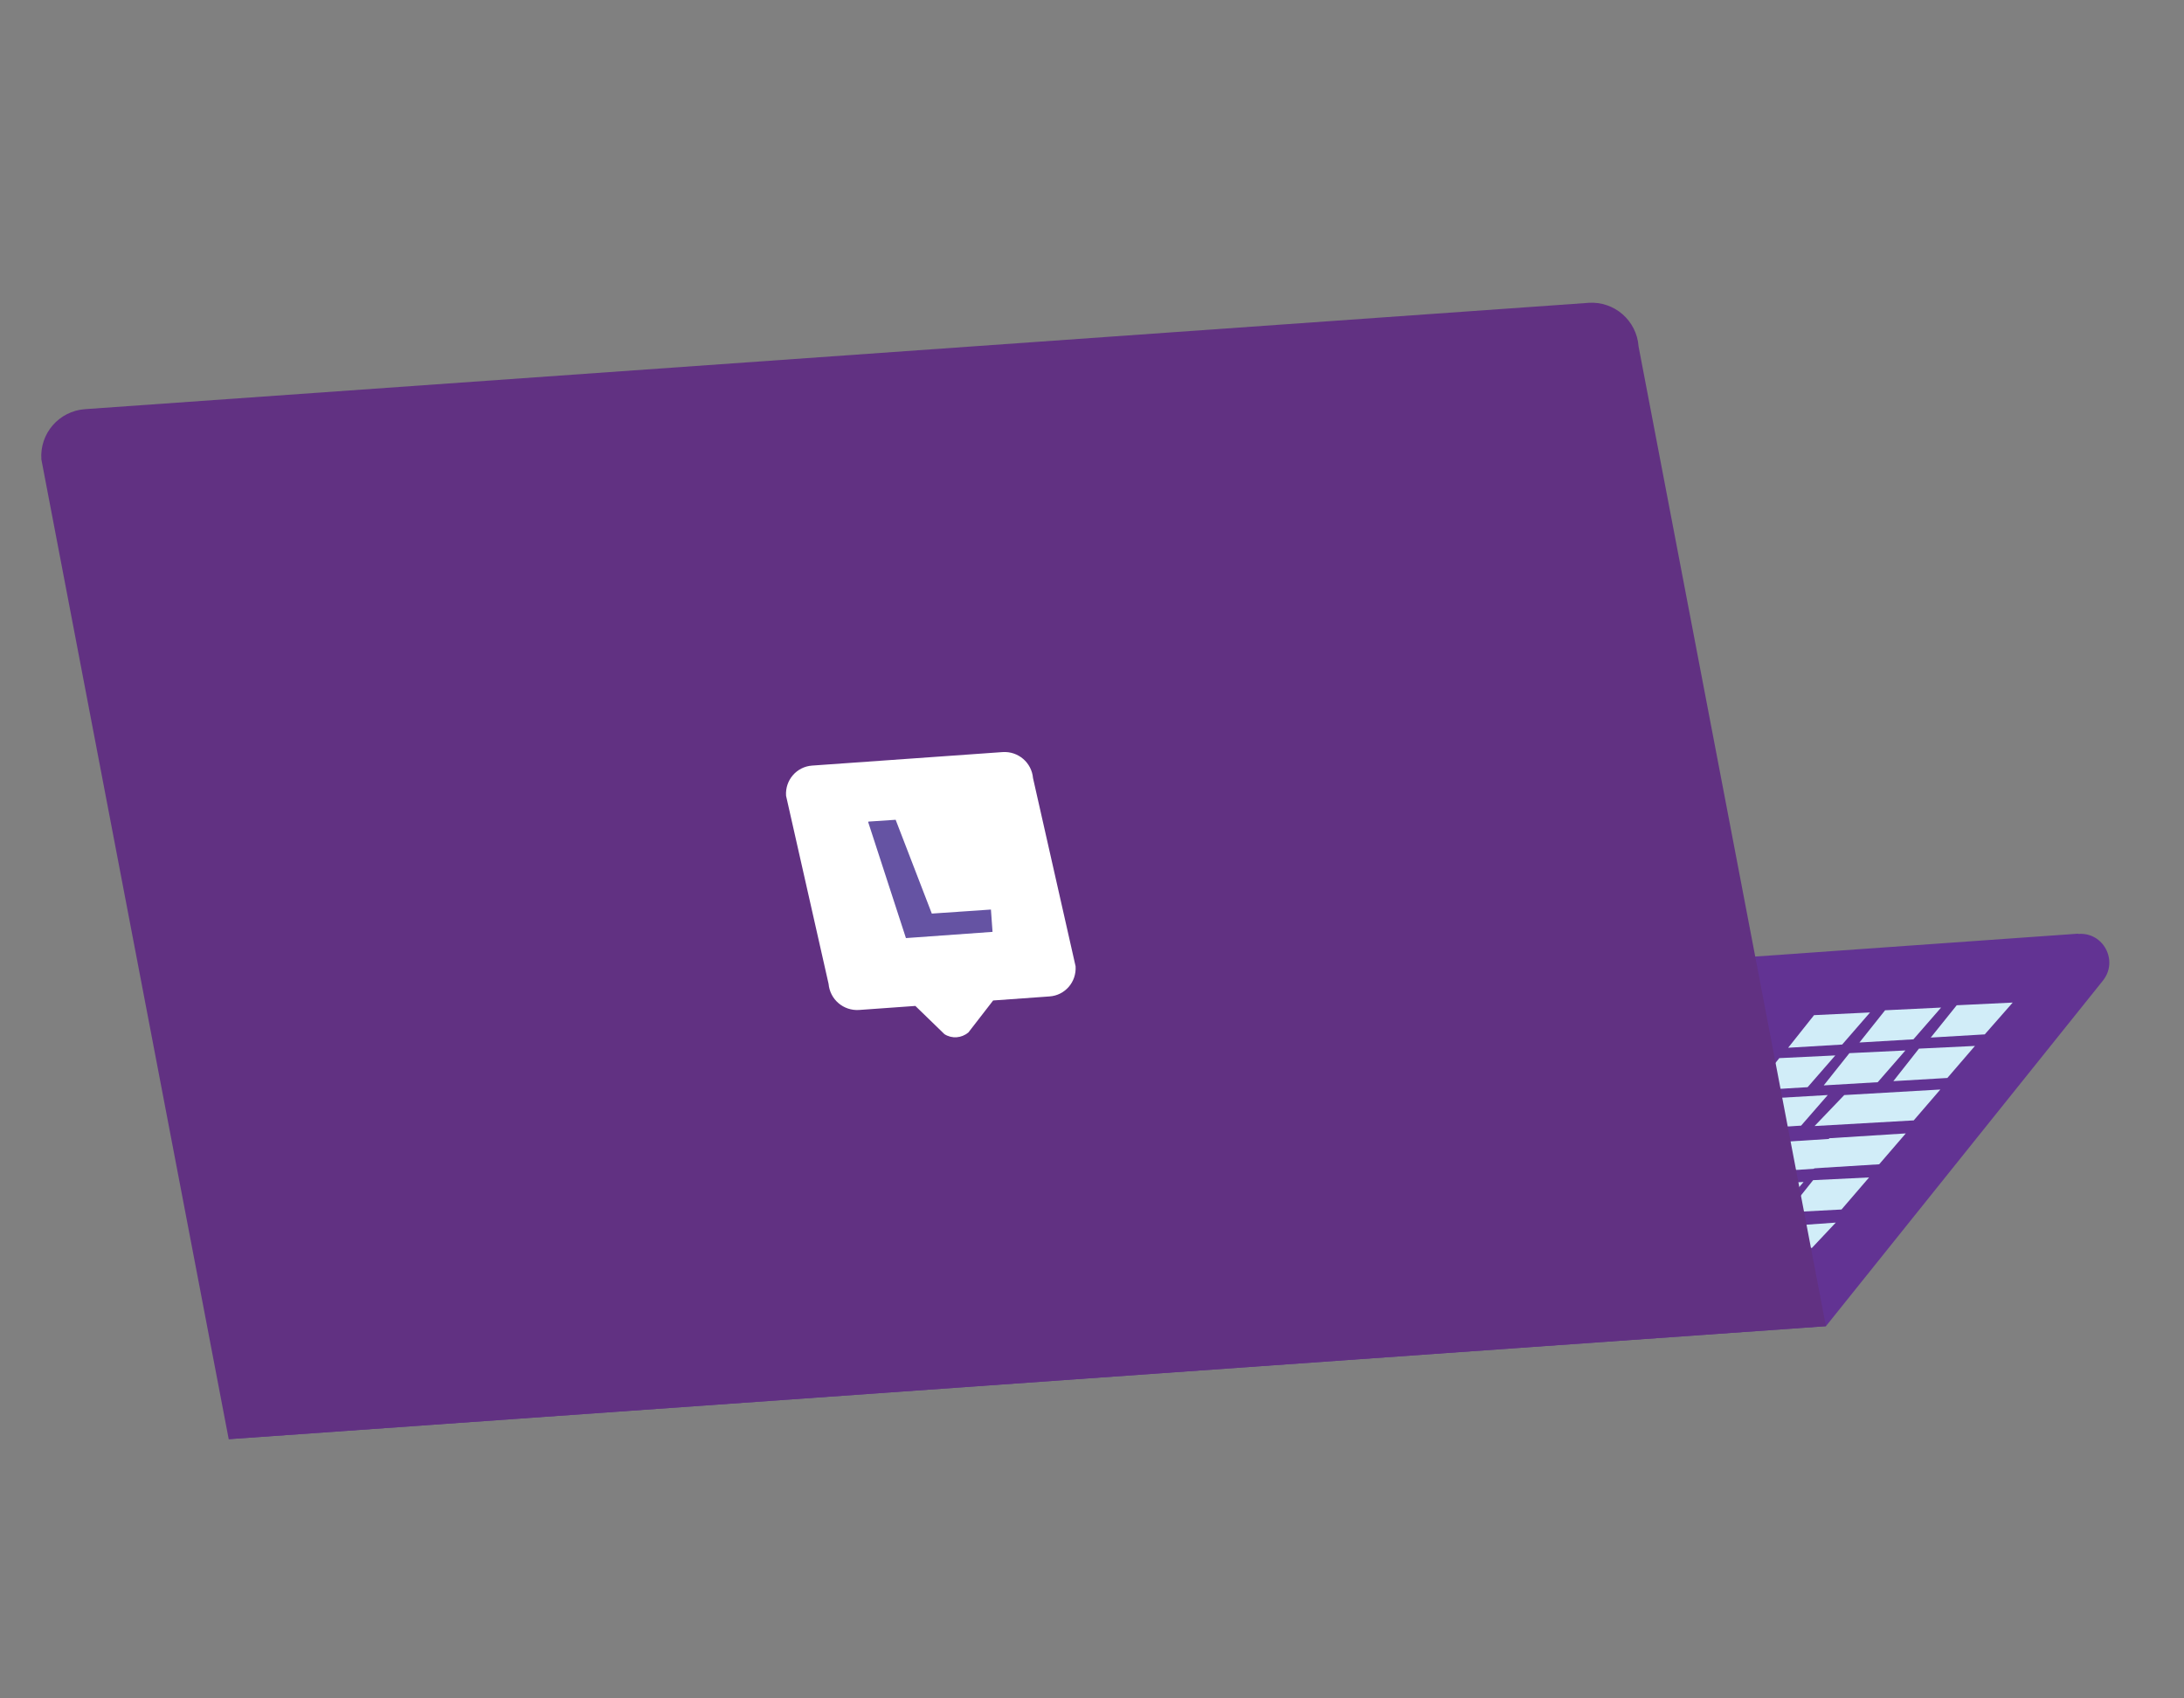 <?xml version="1.0" encoding="UTF-8"?> <svg xmlns="http://www.w3.org/2000/svg" width="72" height="56" viewBox="0 0 72 56" fill="none"><rect x="0" y="0" width="72" height="56" fill="#808080" stroke="none"/><path d="M68.506 30.786L21.765 34.096C21.544 34.116 21.338 34.203 21.179 34.362L7.54 47.453L60.195 43.728L69.327 32.333C69.846 31.683 69.344 30.73 68.518 30.794L68.506 30.786Z" fill="#623393"></path><path d="M59.735 41.146L60.52 40.312L58.401 40.463L57.722 41.222L59.735 41.146Z" fill="#D1EDF8"></path><path d="M60.709 39.88L61.618 38.823L59.773 38.913L58.926 39.975L60.709 39.88Z" fill="#D1EDF8"></path><path d="M64.199 35.543L65.108 34.487L63.262 34.576L62.418 35.648L64.199 35.543Z" fill="#D1EDF8"></path><path d="M65.432 34.106L66.353 33.057L64.507 33.146L63.651 34.211L65.432 34.106Z" fill="#D1EDF8"></path><path d="M61.951 38.389L62.828 37.371L60.311 37.53L59.332 38.551L61.951 38.389Z" fill="#D1EDF8"></path><path d="M63.09 36.942L63.967 35.924L60.799 36.107L59.821 37.128L63.09 36.942Z" fill="#D1EDF8"></path><path d="M58.549 40.029L59.459 38.973L57.613 39.062L56.769 40.135L58.549 40.029Z" fill="#D1EDF8"></path><path d="M61.903 35.683L62.815 34.636L60.969 34.725L60.123 35.788L61.903 35.683Z" fill="#D1EDF8"></path><path d="M63.08 34.269L63.992 33.222L62.146 33.311L61.3 34.374L63.08 34.269Z" fill="#D1EDF8"></path><path d="M59.592 35.847L60.504 34.8L58.658 34.889L57.812 35.952L59.592 35.847Z" fill="#D1EDF8"></path><path d="M60.731 34.441L61.65 33.383L59.804 33.472L58.95 34.547L60.731 34.441Z" fill="#D1EDF8"></path><path d="M59.791 38.539L60.67 37.53L58.153 37.689L57.172 38.7L59.791 38.539Z" fill="#D1EDF8"></path><path d="M59.377 37.115L60.256 36.106L57.088 36.29L56.109 37.311L59.377 37.115Z" fill="#D1EDF8"></path><path d="M52.351 9.987L2.803 13.491C1.946 13.552 1.303 14.292 1.364 15.149L7.54 47.453L60.195 43.728L54.019 11.425C53.958 10.567 53.218 9.924 52.36 9.985L52.351 9.987Z" fill="#613182"></path><path d="M33.052 24.798L26.776 25.243C26.261 25.278 25.879 25.723 25.914 26.238L27.316 32.441C27.361 32.954 27.806 33.335 28.321 33.301L30.177 33.168L31.136 34.099C31.387 34.258 31.699 34.229 31.924 34.044L32.741 32.988L34.597 32.855C35.112 32.821 35.493 32.376 35.459 31.861L34.056 25.658C34.012 25.145 33.567 24.763 33.052 24.798Z" fill="white"></path><path d="M28.628 27.09L29.527 27.03L30.719 30.123L32.668 29.99L32.721 30.726L29.866 30.931L28.623 27.111L28.628 27.09Z" fill="#6553A3"></path></svg> 